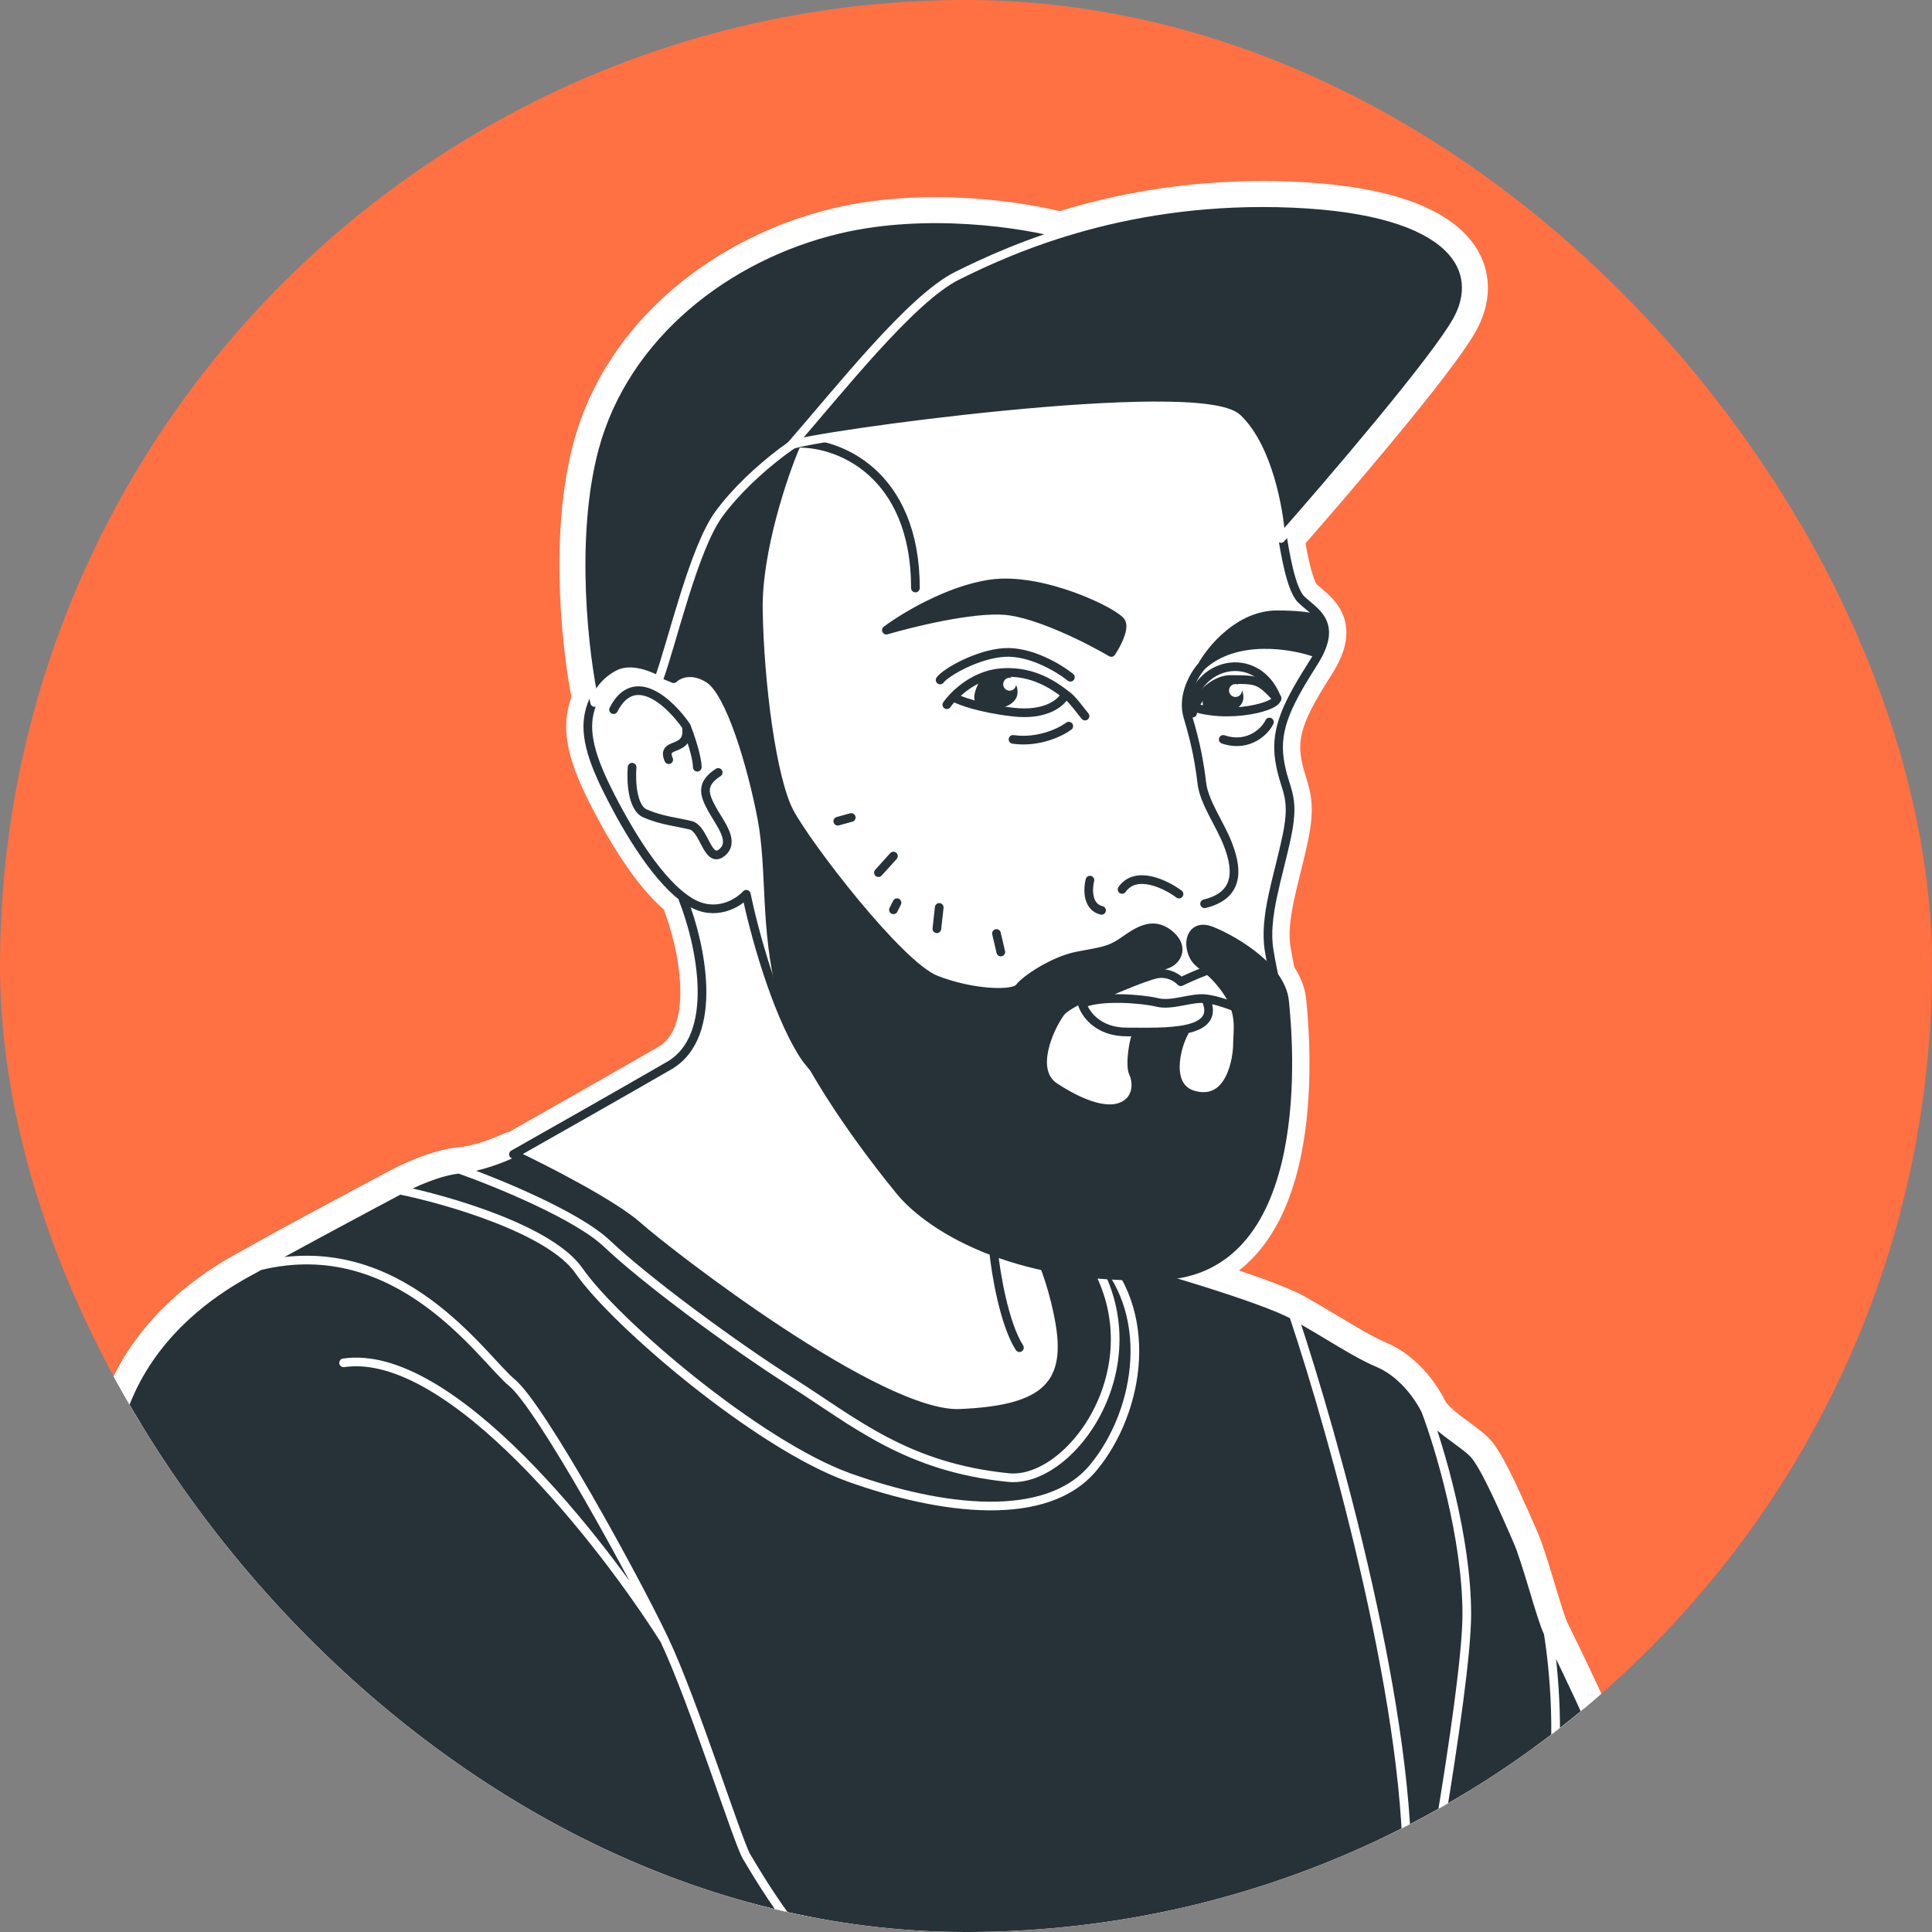 <?xml version="1.0" encoding="UTF-8"?> <svg xmlns="http://www.w3.org/2000/svg" width="882" height="882" viewBox="0 0 882 882" fill="none"><rect x="0" y="0" width="882" height="882" fill="#808080" stroke="none"/> <g clip-path="url(#clip0_3678_798)"> <rect width="882" height="882" rx="441" fill="#FF7043"></rect> <path d="M233.657 526.711C229.54 528.711 218.976 532.922 209.659 533.769C200.341 534.617 187.66 540.475 182.483 543.299C164.131 553.063 125.662 573.65 118.604 577.886C109.781 583.179 30.955 617.856 54.575 713.911C56.615 722.205 59.201 731.269 62.25 740.942C60.743 784.332 62.858 883.804 83.37 934.572C88.739 962.116 98.942 1005.12 112.494 1047.05L131.779 1278.96L739.363 1253.29L728.499 1199.08C754.574 1191.47 786.624 1196.9 807.267 1139.32C811.547 1127.38 813.095 1112.8 812.83 1097.11C813.786 1096.35 814.56 1095.64 815.138 1094.98C825.753 1082.95 823.011 1049.3 799.482 1011.74C791.688 981.259 783.122 957.465 781.735 953.536C779.128 946.148 763.265 905.189 755.66 885.632C754.755 882.554 752.727 875.528 751.858 872.052C750.771 867.706 743.166 841.088 739.363 834.026C735.561 826.964 733.388 802.518 726.326 786.765C719.264 771.011 710.029 751.998 706.77 745.479C703.51 738.961 696.991 712.886 692.646 703.108C688.3 693.329 677.978 668.884 672.546 663.452C667.114 658.02 654.62 651.501 650.817 643.896C647.014 636.29 639.409 626.512 629.088 622.167C618.767 617.821 607.902 610.215 590.519 600.437C576.612 592.615 523.883 577.26 499.256 570.56L494.738 569.209L468.097 561.247C481.146 596.612 492.418 660.107 433.115 631.161C358.987 594.979 257.656 522.576 233.657 526.711Z" fill="white"></path> <path d="M209.659 533.769C218.976 532.922 229.54 528.711 233.657 526.711C257.656 522.576 358.987 594.979 433.115 631.161C492.418 660.107 481.146 596.612 468.097 561.247L494.738 569.209M209.659 533.769C200.342 534.617 187.66 540.475 182.483 543.299M209.659 533.769C226.463 539.697 263.487 554.797 277.153 567.779C294.235 584.008 333.098 612.974 361.711 631.161C390.324 649.348 413.813 669.847 460.362 674.545C490.106 677.546 531.255 618.6 494.738 569.209M182.483 543.299C164.131 553.063 125.662 573.65 118.604 577.886M182.483 543.299C204.36 547.758 251.358 561.374 264.341 580.164C280.569 603.653 345.91 659.598 387.762 674.545C429.614 689.492 477.934 695.799 499.256 669.847C520.578 643.896 527.901 597.821 499.256 570.56M118.604 577.886C109.781 583.179 30.956 617.856 54.575 713.911C56.615 722.205 59.201 731.269 62.25 740.942M118.604 577.886C182.632 562.295 220.497 620.394 233.657 631.161C246.818 641.928 290.185 720.888 303.345 748.704M578.495 976.869C585.764 970.481 603.386 968.939 615.281 966.295C622.216 964.754 628.626 965.459 633.683 964.569M578.495 976.869C571.226 983.257 574.31 988.323 559.331 987.001C544.352 985.68 545.453 981.274 533.118 981.274M578.495 976.869C592.755 977.992 619.351 986.269 611.66 1010.39M533.118 981.274C520.782 981.274 506.464 982.155 501.398 983.036C496.332 983.918 489.503 985.68 480.912 981.274C472.321 976.869 467.255 973.785 464.171 975.327M533.118 981.274C540.767 991.139 551.476 1016.8 533.118 1040.54M464.171 975.327C461.087 976.869 452.717 976.869 443.245 971.582C433.773 966.295 432.231 970.921 424.521 967.617M464.171 975.327C476.121 978.646 497.564 990.306 487.736 1010.39C477.907 1030.47 451.591 1031.58 439.662 1029.62M424.521 967.617C416.812 964.313 405.808 922.803 388.616 910.345C382.059 905.593 376.034 902.003 370.932 899.257M424.521 967.617C416.214 965.214 399.066 965.727 396.93 987.001M370.932 899.257C364.208 895.637 359.086 893.481 356.456 892.062C342.14 889.489 300.057 878.544 246.245 855.349C178.981 826.356 115.197 779.387 113.457 771.269M370.932 899.257C371.614 897.446 370.906 891.137 362.623 880.387C352.27 866.95 344.781 854.174 340.816 847.566C336.851 840.958 316.505 776.519 303.345 748.704M303.345 748.704C274.773 703.527 205.474 614.971 156.856 622.167M499.256 570.56C523.883 577.26 576.612 592.615 590.519 600.437M499.256 570.56L494.738 569.209M590.519 600.437C607.902 610.216 618.767 617.821 629.088 622.167C639.409 626.512 647.014 636.29 650.817 643.896M590.519 600.437C609.109 655.942 645.463 786.137 642.155 862.879C640.212 907.947 638.128 934.49 636.446 949.112M650.817 643.896C654.62 651.501 667.114 658.02 672.546 663.452C677.978 668.884 688.3 693.329 692.646 703.108C696.991 712.886 703.51 738.961 706.77 745.479M650.817 643.896C657.086 660.376 669.623 702.048 669.623 736.896C669.623 771.744 647.505 892.893 636.446 949.112M706.77 745.479C710.029 751.998 719.264 771.011 726.326 786.765C733.388 802.518 735.561 826.964 739.363 834.026C743.166 841.088 750.771 867.706 751.858 872.052C752.727 875.528 754.755 882.554 755.66 885.632C763.265 905.189 779.128 946.148 781.735 953.536C784.994 962.771 827.91 1081.74 807.267 1139.32C786.624 1196.9 754.574 1191.47 728.499 1199.08M706.77 745.479C709.344 760.98 712.947 798.317 706.77 823.665C700.592 849.012 694.78 875.538 692.646 885.632M728.499 1199.08C723.127 1200.64 710.08 1202.07 692.314 1203.35C623.839 1208.29 485.27 1211.03 446.02 1211.03C396.586 1211.03 366.165 1222.98 331.942 1211.03M728.499 1199.08L739.363 1253.29L131.779 1278.96L112.494 1047.05M331.942 1211.03C297.718 1199.08 295.484 1208.01 290.398 1196.14M331.942 1211.03C293.812 1211.03 207.517 1200.73 167.369 1159.54C146.344 1137.97 127.394 1093.15 112.494 1047.05M290.398 1196.14C285.312 1184.27 282.492 1159.73 283.732 1146.06M290.398 1196.14C296.871 1207.1 310.792 1214.38 314.688 1155.79M283.732 1146.06C251.765 1130.01 245.706 1100.77 217.553 1064.27C213.903 1059.54 209.853 1053.75 205.482 1047.05C185.131 1015.85 157.846 965.018 131.779 910.345M283.732 1146.06C292.027 1150.23 302.066 1153.51 314.688 1155.79M314.688 1155.79C326.885 1158 341.495 1159.28 359.273 1159.54C466.351 1161.12 567.129 1161.9 638.776 1153.24C710.424 1144.58 803.328 1108.36 815.138 1094.98C826.948 1081.6 822.224 1041.44 790.731 998.925C759.238 956.409 722.233 934.364 692.314 941.45C662.396 948.536 646.781 949.995 642.155 958.806C640.226 962.48 637.301 963.933 633.683 964.569M633.683 964.569C634.28 963.777 635.263 959.388 636.446 949.112M633.683 964.569C650.913 963.64 682.809 971.504 672.553 1010.39C662.297 1049.28 640.504 1064.34 630.889 1067.01M62.25 740.942C60.743 784.332 62.858 883.804 83.37 934.572M62.25 740.942C77.365 788.888 103.874 851.816 131.779 910.345M83.37 934.572C96.743 962.613 126.827 1020.88 140.173 1029.62M83.37 934.572C88.739 962.116 98.942 1005.12 112.494 1047.05M131.779 910.345C141.369 933.883 177.688 992.876 246.245 1040.54" stroke="white" stroke-width="19.784" stroke-linecap="round" stroke-linejoin="round"></path> <path d="M233.658 526.709C229.54 528.709 218.977 532.92 209.659 533.768C200.342 534.615 187.66 540.473 182.484 543.297C164.131 553.061 125.662 573.649 118.604 577.884C109.781 583.178 30.956 617.854 54.576 713.909C56.615 722.203 59.201 731.267 62.25 740.94C60.743 784.33 62.858 883.802 83.37 934.57C94.642 992.398 127.221 1118.35 167.369 1159.54C207.517 1200.73 293.812 1211.02 331.942 1211.02C366.165 1222.98 396.586 1211.02 446.02 1211.02C485.271 1211.02 623.839 1208.28 692.314 1203.35C710.08 1202.07 723.127 1200.64 728.499 1199.07C754.574 1191.47 786.624 1196.9 807.267 1139.32C811.547 1127.38 813.095 1112.8 812.83 1097.1C813.786 1096.34 814.56 1095.63 815.138 1094.98C825.753 1082.95 823.011 1049.29 799.482 1011.74C791.688 981.257 783.122 957.463 781.735 953.534C779.128 946.146 763.265 905.187 755.66 885.63C754.755 882.552 752.727 875.526 751.858 872.05C750.771 867.704 743.166 841.086 739.363 834.024C735.561 826.962 733.388 802.516 726.326 786.763C719.264 771.009 710.029 751.996 706.77 745.477C703.51 738.959 696.991 712.884 692.646 703.106C688.3 693.328 677.978 668.882 672.546 663.45C667.114 658.018 654.62 651.499 650.817 643.894C647.014 636.289 639.409 626.51 629.088 622.165C618.767 617.819 607.902 610.214 590.519 600.435C576.612 592.613 523.883 577.258 499.256 570.558L494.738 569.207L468.097 561.245C481.146 596.61 492.418 660.105 433.115 631.159C358.987 594.977 257.656 522.574 233.658 526.709Z" fill="white"></path> <path d="M209.659 533.768C218.977 532.92 229.54 528.709 233.658 526.709C257.656 522.574 358.987 594.977 433.115 631.159C492.418 660.105 481.146 596.61 468.097 561.245L494.738 569.207M209.659 533.768C200.342 534.615 187.66 540.473 182.484 543.297M209.659 533.768C226.463 539.695 263.487 554.795 277.153 567.777C294.235 584.006 333.098 612.972 361.711 631.159C390.324 649.346 413.813 669.845 460.362 674.543C490.106 677.544 531.255 618.598 494.738 569.207M182.484 543.297C164.131 553.061 125.662 573.649 118.604 577.884M182.484 543.297C204.36 547.756 251.359 561.372 264.341 580.162C280.57 603.651 345.91 659.596 387.762 674.543C429.614 689.49 477.934 695.797 499.256 669.845C520.578 643.894 527.901 597.819 499.256 570.558M118.604 577.884C109.781 583.178 30.956 617.854 54.576 713.909C56.615 722.203 59.201 731.267 62.25 740.94M118.604 577.884C182.632 562.294 220.497 620.392 233.658 631.159C246.818 641.927 290.185 720.887 303.345 748.702M578.495 976.867C585.764 970.479 603.386 968.937 615.281 966.293C622.216 964.752 628.626 965.457 633.683 964.568M578.495 976.867C571.226 983.255 574.31 988.321 559.331 986.999C544.352 985.678 545.453 981.272 533.118 981.272M578.495 976.867C592.755 977.99 619.352 986.267 611.66 1010.39M533.118 981.272C520.782 981.272 506.464 982.153 501.398 983.034C496.332 983.916 489.503 985.678 480.912 981.272C472.321 976.867 467.255 973.783 464.171 975.325M533.118 981.272C540.767 991.137 551.476 1016.8 533.118 1040.54M464.171 975.325C461.087 976.867 452.717 976.867 443.245 971.58C433.773 966.293 432.231 970.919 424.521 967.615M464.171 975.325C476.121 978.644 497.564 990.304 487.736 1010.39C477.908 1030.47 451.592 1031.58 439.662 1029.62M424.521 967.615C416.812 964.311 405.808 922.801 388.616 910.343C382.059 905.591 376.035 902.001 370.932 899.255M424.521 967.615C416.214 965.212 399.066 965.725 396.93 986.999M370.932 899.255C364.208 895.635 359.086 893.479 356.456 892.06C342.14 889.487 300.057 878.542 246.245 855.347C178.981 826.354 115.197 779.386 113.457 771.267M370.932 899.255C371.614 897.444 370.906 891.135 362.623 880.385C352.27 866.948 344.781 854.172 340.816 847.564C336.851 840.956 316.505 776.517 303.345 748.702M303.345 748.702C274.773 703.525 205.474 614.969 156.856 622.165M499.256 570.558C523.883 577.258 576.612 592.613 590.519 600.435M499.256 570.558L494.738 569.207M590.519 600.435C607.902 610.214 618.767 617.819 629.088 622.165C639.409 626.51 647.014 636.289 650.817 643.894M590.519 600.435C609.109 655.94 645.463 786.135 642.155 862.877C640.212 907.945 638.128 934.488 636.446 949.11M650.817 643.894C654.62 651.499 667.114 658.018 672.546 663.45C677.978 668.882 688.3 693.328 692.646 703.106C696.991 712.884 703.51 738.959 706.77 745.477M650.817 643.894C657.086 660.374 669.623 702.046 669.623 736.894C669.623 771.742 647.505 892.891 636.446 949.11M706.77 745.477C710.029 751.996 719.264 771.009 726.326 786.763C733.388 802.516 735.561 826.962 739.363 834.024C743.166 841.086 750.771 867.704 751.858 872.05C752.727 875.526 754.755 882.552 755.66 885.63C763.265 905.187 779.128 946.146 781.735 953.534C784.995 962.769 827.91 1081.74 807.267 1139.32C786.624 1196.9 754.574 1191.47 728.499 1199.07C723.127 1200.64 710.08 1202.07 692.314 1203.35C623.839 1208.28 485.271 1211.02 446.02 1211.02C396.586 1211.02 366.165 1222.98 331.942 1211.02M706.77 745.477C709.344 760.978 712.947 798.315 706.77 823.663C700.592 849.011 694.78 875.536 692.646 885.63M331.942 1211.02C297.719 1199.07 295.484 1208.01 290.398 1196.14M331.942 1211.02C293.812 1211.02 207.517 1200.73 167.369 1159.54C127.221 1118.35 94.642 992.398 83.37 934.57M290.398 1196.14C285.312 1184.27 282.492 1159.73 283.732 1146.06M290.398 1196.14C296.872 1207.1 310.792 1214.37 314.688 1155.79M283.732 1146.06C251.765 1130.01 245.706 1100.77 217.554 1064.27C213.903 1059.54 209.853 1053.75 205.482 1047.05C185.131 1015.85 157.846 965.016 131.779 910.343M283.732 1146.06C292.027 1150.23 302.066 1153.5 314.688 1155.79M314.688 1155.79C326.885 1158 341.495 1159.28 359.274 1159.54C466.351 1161.11 567.129 1161.9 638.776 1153.24C710.424 1144.58 803.328 1108.36 815.138 1094.98C826.948 1081.59 822.224 1041.44 790.731 998.924C759.238 956.408 722.233 934.362 692.314 941.448C662.396 948.534 646.781 949.993 642.155 958.804C640.226 962.478 637.301 963.931 633.683 964.568M633.683 964.568C634.28 963.775 635.264 959.386 636.446 949.11M633.683 964.568C650.913 963.638 682.809 971.502 672.553 1010.39C662.298 1049.27 640.504 1064.34 630.889 1067.01M62.25 740.94C60.743 784.33 62.858 883.802 83.37 934.57M62.25 740.94C77.365 788.886 103.874 851.814 131.779 910.343M83.37 934.57C96.744 962.612 126.827 1020.88 140.173 1029.62M131.779 910.343C141.369 933.881 177.688 992.875 246.245 1040.54" stroke="white" stroke-width="19.784" stroke-linecap="round" stroke-linejoin="round"></path> <path d="M305.375 486.54C329.179 472.806 319.617 430.209 311.86 410.627C327.628 407.193 359.62 400.174 361.451 399.564C363.282 398.954 372.133 428.81 376.329 443.815C405.829 480.182 464.983 553.298 465.593 554.823C466.356 556.731 478.945 575.042 483.905 604.415C488.864 633.788 474.749 643.707 438.128 645.233C401.506 646.758 305.375 572.371 291.261 559.783C279.969 549.712 248.663 533.715 234.421 526.976C248.154 519.219 281.571 500.273 305.375 486.54Z" fill="white" stroke="white" stroke-width="19.784" stroke-linecap="round" stroke-linejoin="round"></path> <path d="M594.001 273.622C589.225 268.948 586.52 251.436 585.208 243.646C585.208 220.136 570.808 186.245 566.48 184.622C563.018 183.324 539.074 178.492 527.535 176.238C490.843 179.844 399.939 190.969 361.858 202.437C323.778 213.904 302.841 275.578 293.132 305.504C281.186 304.201 273.801 311.803 270.109 321.794C266.416 331.785 268.371 342.862 277.493 361.107C286.616 379.352 300.951 403.461 315.286 411.932C326.754 418.709 337.006 412.294 340.698 408.24C343.956 424.095 353.73 460.932 366.762 481.436C383.052 507.066 458.855 544.424 460.158 545.51C461.201 546.379 510.549 558.47 535.092 564.406L572.885 537.474L584.222 455.359C583.46 453.327 581.428 446.189 579.396 433.896C576.856 418.529 583.587 400.495 587.524 381.445C591.461 362.395 586.254 361.125 584.095 346.647C581.936 332.169 588.413 320.231 599.843 302.197C611.273 284.163 599.97 279.464 594.001 273.622Z" fill="white"></path> <path d="M288.571 350.247C288.064 356.184 288.527 368.709 294.435 371.316C301.82 374.574 308.987 375.225 315.286 376.746C321.585 378.266 322.888 394.339 329.404 389.343C335.92 384.348 328.752 376.094 325.06 369.361C321.368 362.628 319.847 357.849 327.884 352.636M313.331 331.568C306.236 321.215 289.657 305.2 280.1 323.966M313.331 331.568C315.286 344.291 301.497 337.98 305.284 346.815M313.331 331.568C314.996 335.853 318.326 345.588 318.326 350.247M361.858 202.437C323.778 213.904 302.841 275.578 293.132 305.504C281.186 304.201 273.801 311.803 270.109 321.794C266.416 331.785 268.371 342.862 277.493 361.107C286.616 379.352 300.951 403.461 315.286 411.932C326.754 418.709 337.006 412.294 340.698 408.24C343.956 424.095 353.73 460.932 366.762 481.436C383.052 507.066 458.855 544.424 460.158 545.51C461.201 546.379 510.549 558.47 535.092 564.406L572.885 537.474L584.222 455.359C583.46 453.327 581.428 446.189 579.396 433.896C576.856 418.529 583.587 400.495 587.524 381.445C591.461 362.395 586.254 361.125 584.095 346.647C581.936 332.169 588.413 320.231 599.843 302.197C611.273 284.163 599.97 279.464 594.001 273.622C589.225 268.948 586.52 251.436 585.208 243.646C585.208 220.136 570.808 186.245 566.48 184.622C563.018 183.324 539.074 178.492 527.535 176.238C490.843 179.844 399.939 190.969 361.858 202.437ZM361.858 202.437C383.066 200.986 417.911 216.444 417.911 268.443" stroke="white" stroke-width="19.784" stroke-linecap="round" stroke-linejoin="round"></path> <path d="M407.879 390.81L401.032 398.378M428.781 414.261L427.7 423.991M454.909 426.153L456.891 434.622M388.618 373.203L382.465 374.894M409.501 412.098L407.879 415.342" stroke="white" stroke-width="19.784" stroke-linecap="round" stroke-linejoin="round"></path> <path d="M494.04 458.221C503.233 454.042 522.957 445.47 528.305 444.611C533.653 443.751 537.696 446.64 539.05 448.192C541 447.237 545.998 444.921 550.391 443.297C554.785 441.674 562.33 454.082 565.554 460.489C562.728 459.216 555.74 456.526 550.391 455.953M494.04 458.221C502.159 454.401 521.499 455.953 528.305 457.624C535.111 459.295 543.706 455.236 550.391 455.953M494.04 458.221C495.234 462.519 500.964 471.115 514.336 471.115C531.05 471.115 558.152 472.667 550.391 455.953" stroke="white" stroke-width="19.784" stroke-linecap="round" stroke-linejoin="round"></path> <path d="M346.207 278.164C345.8 251.677 357.583 216.554 363.526 202.971C347.491 211.924 308.888 243.61 292.193 304.865C294.933 304.5 304.368 308.531 307.565 309.825C309.62 307.77 315.693 304.893 323.547 309.825C333.365 315.989 343.183 349.552 347.749 373.298C352.316 397.043 348.891 423.528 356.882 454.352C364.873 485.175 398.437 528.556 410.994 543.853C423.552 559.151 461.453 584.723 529.721 582.439C597.989 580.156 588.158 473.934 586.448 457.118C584.738 440.303 559.942 427.477 552.532 424.77C545.122 422.062 541.987 428.475 544.267 434.888C546.547 441.3 550.68 439.875 558.945 450.835C567.211 461.795 564.931 470.371 564.931 476.642C564.931 482.912 561.938 504.288 545.265 500.013C531.926 496.592 536.992 477.72 540.602 471.355C534.569 471.355 520.018 471.979 518.992 472.549C517.71 473.261 515.624 486.19 517.334 489.752C519.044 493.315 519.365 499.296 515.531 502.919C507.755 510.267 493.108 503.86 481.565 496.307C470.022 488.755 479.143 469.089 484.13 462.249C489.118 455.408 529.304 441.728 533.436 439.875C537.569 438.023 540.846 431.895 533.436 426.195C526.055 420.517 519.381 425.16 512.851 429.703L512.773 429.758C506.218 434.318 502.513 434.318 491.682 436.455C480.852 438.593 467.943 447.27 465.396 450.835C462.85 454.401 444.004 453.891 427.195 447.27C410.386 440.648 368.619 386.147 360.469 370.866C352.32 355.586 346.717 311.272 346.207 278.164Z" fill="white" stroke="white" stroke-width="19.784" stroke-linecap="round" stroke-linejoin="round"></path> <path d="M382.889 104.675C423.56 95.034 467.871 102.164 484.943 106.934L519.962 165.69C480.565 173.172 398.797 188.624 386.897 190.572C372.022 193.006 342.813 214.642 328.208 234.656C316.525 250.667 306.913 293.352 300.598 310.563C299.691 310.182 289.299 304.159 282.213 307.878C275.059 311.634 271.822 318.156 271.467 320.689C266.823 299.977 260.275 245.742 271.421 204.469C285.355 152.877 332.051 116.725 382.889 104.675Z" fill="white" stroke="white" stroke-width="19.784" stroke-linecap="round" stroke-linejoin="round"></path> <path d="M590.223 92.833C515.777 89.656 463.121 112.806 436.793 125.971C415.887 136.423 382.972 178.313 361.252 203.194C366.381 199.578 547.453 174.244 564.952 190.929C578.951 204.278 584.001 233.077 584.776 245.809C607.321 220.237 654.954 164.555 665.122 146.397C677.832 123.701 664.668 96.011 590.223 92.833Z" fill="white" stroke="white" stroke-width="19.784" stroke-linecap="round" stroke-linejoin="round"></path> <path d="M582.986 280.67C565.869 280.67 552.984 296.231 548.681 304.012C564.243 289.724 590.06 294.168 601.023 298.177L603.499 284.56C603.793 283.264 600.104 280.67 582.986 280.67Z" fill="white"></path> <path d="M548.681 304.012C552.984 296.231 565.869 280.67 582.986 280.67C600.104 280.67 603.793 283.264 603.499 284.56L601.023 298.177C590.06 294.168 564.243 289.724 548.681 304.012ZM548.681 304.012C545.321 307.726 539.344 317.593 542.314 327.354C546.028 339.556 547.62 348.751 548.681 357.593C549.741 366.434 556.991 376.16 560.528 385.355C564.065 394.551 567.425 408.344 549.918 412.588" stroke="white" stroke-width="19.784" stroke-linecap="round" stroke-linejoin="round"></path> <path d="M538.248 408.166C532.236 403.686 518.62 396.99 512.254 406.044M497.576 401.8C496.574 405.749 496.232 414.037 502.881 415.593" stroke="white" stroke-width="19.784" stroke-linecap="round" stroke-linejoin="round"></path> <path d="M561.652 310.229C553.283 310.228 545.167 319.865 544.453 325.546C551.112 324.404 569.007 328.76 577.224 330.663C579.92 330.478 585.19 330.326 583.35 321.322C581.646 312.987 574.281 310.229 561.652 310.229Z" stroke="white" stroke-width="19.784" stroke-linecap="round" stroke-linejoin="round"></path> <path d="M487.916 331.498C484.299 334.21 474.144 339.218 462.459 337.549M579.519 329.619C577.919 333.305 570.296 341.555 558.444 337.549" stroke="white" stroke-width="19.784" stroke-linecap="round" stroke-linejoin="round"></path> <path d="M511.912 284.13C513.414 287.469 509.477 294.676 507.321 297.863C497.305 291.964 473.545 279.874 458.631 278.706C443.716 277.537 416.435 284.2 404.659 287.678C412.449 281.835 432.828 269.441 452.025 266.603C476.022 263.056 510.034 279.957 511.912 284.13Z" fill="white"></path> <path d="M429.19 310.43C432.027 306.657 446.658 298.536 458.631 297.863C470.603 297.189 483.636 305.127 488.655 309.18M507.321 297.863C509.477 294.676 513.414 287.469 511.912 284.13C510.034 279.957 476.022 263.056 452.025 266.603C432.828 269.441 412.449 281.835 404.659 287.678C416.435 284.2 443.716 277.537 458.631 278.706C473.545 279.874 497.305 291.964 507.321 297.863Z" stroke="white" stroke-width="19.784" stroke-linecap="round" stroke-linejoin="round"></path> <path d="M432.252 321.714C432.928 320.734 433.905 319.524 435.151 318.223M495.329 326.902C488.566 318.223 488.354 318.501 486.415 316.977M486.415 316.977C478.667 310.891 469.195 306.075 456.851 307.122C447.238 307.938 439.533 313.646 435.151 318.223M486.415 316.977C484.885 320.427 477.953 326.877 462.463 325.081C446.974 323.285 437.801 319.761 435.151 318.223" stroke="white" stroke-width="19.784" stroke-linecap="round" stroke-linejoin="round"></path> <path fill-rule="evenodd" clip-rule="evenodd" d="M566.962 315.509C567.589 316.924 567.864 318.518 567.474 320.222C566.056 326.417 554.86 328.059 549.934 325.074C545.993 322.685 548.69 317.112 549.934 314.55L561.727 309.848C562.616 310.366 563.796 311.249 564.87 312.41C564.603 312.33 564.32 312.287 564.026 312.287C562.398 312.287 561.078 313.607 561.078 315.235C561.078 316.864 562.398 318.184 564.026 318.184C565.563 318.184 566.824 317.009 566.962 315.509Z" fill="white"></path> <path fill-rule="evenodd" clip-rule="evenodd" d="M463.856 312.64C464.482 314.055 464.758 315.649 464.367 317.353C462.949 323.548 451.753 325.19 446.827 322.205C442.886 319.816 445.583 314.243 446.827 311.681L458.62 306.979C459.51 307.497 460.691 308.381 461.765 309.542C461.497 309.462 461.214 309.419 460.92 309.419C459.292 309.419 457.972 310.739 457.972 312.368C457.972 313.996 459.292 315.316 460.92 315.316C462.456 315.316 463.719 314.14 463.856 312.64Z" fill="white"></path> <path d="M711.163 916.592C703.565 924.578 695.497 935.991 692.413 940.699C704.589 938.994 737.463 942.745 771.553 971.381C805.643 1000.02 818.712 1042.08 820.985 1059.53L826.342 1055.39C827.56 1054.9 832.673 1042.48 831.699 1034.94C830.919 1028.9 826.991 1020.08 825.124 1016.43C826.423 1013.26 829.264 1005.52 830.238 999.871C831.212 994.221 824.475 987.939 820.985 985.504C823.826 978.442 832.278 974.419 826.922 963.436C821.565 952.452 816.196 955.553 812.706 954.092C813.112 952.225 811.225 942.173 810.251 939.446C809.033 936.037 797.365 926.089 794.443 925.358C791.521 924.628 778.372 924.871 773.014 922.68C768.729 920.927 752.884 918.703 745.498 917.81L753.534 910.505C757.187 910.18 765.904 908.069 771.553 902.225C778.615 894.92 779.589 884.694 774.719 882.745C769.848 880.796 762.056 882.989 760.108 884.694C758.16 886.398 749.637 882.989 745.498 884.694C741.358 886.398 738.923 888.833 735.27 894.19C731.618 899.547 720.66 906.609 711.163 916.592Z" fill="white"></path> <path d="M199.225 1098.4C196.526 1101.33 191.748 1108.67 194.229 1114.6C197.33 1122 201.81 1128.38 208.529 1128.03C213.114 1127.8 215.768 1126.13 216.878 1124.96C214.391 1128.34 211.274 1137.06 215.176 1144.09C220.344 1153.39 224.035 1153.02 227.825 1151.81C229.742 1151.2 232.144 1149.4 234.763 1146.99C232.967 1151.76 232.064 1161.98 242.815 1164.73C253.565 1167.49 271.656 1170.22 287.122 1169.14L286.04 1144.09C278.654 1138.94 262.289 1127.99 256.253 1120.45L237.474 1091.85C236.17 1089.87 227.627 1076.44 223.518 1069.97L206.117 1045.85C201.992 1049.29 196.123 1054.75 191.271 1060.47C184.309 1061.07 169.641 1064.06 166.671 1071.19C162.959 1080.1 167.166 1088.76 176.818 1091.85C184.539 1094.33 191.642 1094.5 194.229 1094.28C196.145 1096.05 197.92 1097.47 199.225 1098.4Z" fill="white"></path> <path d="M199.225 1098.4C206.404 1089.33 221.313 1070.94 223.518 1069.97M199.225 1098.4C196.526 1101.33 191.748 1108.67 194.229 1114.6C197.33 1122 201.81 1128.38 208.529 1128.03C213.904 1127.76 216.627 1125.51 217.316 1124.42M199.225 1098.4C197.92 1097.47 196.145 1096.05 194.229 1094.28M223.518 1069.97C227.627 1076.44 236.17 1089.87 237.474 1091.85M223.518 1069.97L206.117 1045.85C201.992 1049.29 196.123 1054.75 191.271 1060.47M217.316 1124.42L237.474 1091.85M217.316 1124.42C214.789 1127.29 211.041 1136.64 215.176 1144.09C220.345 1153.39 224.035 1153.02 227.825 1151.81C229.742 1151.2 232.144 1149.4 234.763 1146.99M237.474 1091.85L256.253 1120.45M256.253 1120.45C253.611 1124.53 247.225 1133.89 242.815 1138.72C240.089 1141.7 237.322 1144.64 234.763 1146.99M256.253 1120.45C262.289 1127.99 278.654 1138.94 286.04 1144.09M234.763 1146.99C232.967 1151.76 232.064 1161.98 242.815 1164.73C253.565 1167.49 271.656 1170.22 287.122 1169.14L286.04 1144.09M263.903 1156.13L286.04 1144.09M191.271 1060.47C185.584 1067.17 181.296 1074.22 182.858 1078.76C184.863 1084.59 189.906 1090.31 194.229 1094.28M191.271 1060.47C184.309 1061.07 169.641 1064.06 166.671 1071.19C162.959 1080.1 167.166 1088.76 176.818 1091.85C184.539 1094.33 191.642 1094.5 194.229 1094.28M692.413 940.699C695.497 935.991 703.565 924.578 711.163 916.592C720.66 906.609 731.618 899.547 735.27 894.19C738.923 888.833 741.358 886.398 745.498 884.694C749.637 882.989 758.16 886.398 760.108 884.694C762.056 882.989 769.848 880.796 774.719 882.745C779.589 884.694 778.615 894.92 771.553 902.225C765.904 908.069 757.187 910.18 753.534 910.505L745.498 917.81C752.884 918.703 768.729 920.927 773.014 922.68C778.372 924.871 791.521 924.628 794.443 925.358C797.365 926.089 809.033 936.037 810.251 939.446C811.225 942.173 813.112 952.225 812.706 954.092C816.196 955.553 821.565 952.452 826.922 963.436C832.278 974.419 823.826 978.442 820.985 985.504C824.475 987.939 831.212 994.221 830.238 999.871C829.264 1005.52 826.423 1013.26 825.124 1016.43C826.991 1020.08 830.919 1028.9 831.699 1034.94C832.673 1042.48 827.56 1054.9 826.342 1055.39L820.985 1059.53C818.712 1042.08 805.643 1000.02 771.553 971.381C737.463 942.745 704.589 938.994 692.413 940.699Z" stroke="white" stroke-width="19.784" stroke-linecap="round" stroke-linejoin="round"></path> <path d="M543.124 322.176C548.761 300.632 574.167 298.604 582.498 318.799" stroke="white" stroke-width="19.784" stroke-linecap="round" stroke-linejoin="round"></path> <path d="M233.657 526.709C229.54 528.709 218.976 532.92 209.659 533.768C200.341 534.615 187.66 540.473 182.483 543.297C164.131 553.061 125.662 573.649 118.604 577.884C109.781 583.178 30.955 617.854 54.575 713.909C56.615 722.203 59.201 731.267 62.25 740.94C60.743 784.33 62.858 883.802 83.37 934.57C88.739 962.114 98.942 1005.11 112.494 1047.05L131.779 1278.95L739.363 1253.29L728.499 1199.07C754.574 1191.47 786.624 1196.9 807.267 1139.32C811.547 1127.38 813.095 1112.8 812.83 1097.1C813.786 1096.34 814.56 1095.63 815.138 1094.98C825.753 1082.95 823.011 1049.29 799.482 1011.74C791.688 981.257 783.122 957.463 781.735 953.534C779.128 946.146 763.265 905.187 755.66 885.63C754.755 882.552 752.727 875.526 751.858 872.05C750.771 867.704 743.166 841.086 739.363 834.024C735.561 826.962 733.388 802.516 726.326 786.763C719.264 771.009 710.029 751.996 706.77 745.477C703.51 738.959 696.991 712.884 692.646 703.106C688.3 693.328 677.978 668.882 672.546 663.45C667.114 658.018 654.62 651.499 650.817 643.894C647.014 636.289 639.409 626.51 629.088 622.165C618.767 617.819 607.902 610.214 590.519 600.435C576.612 592.613 523.883 577.258 499.256 570.558L494.738 569.207L468.097 561.245C481.146 596.61 492.418 660.105 433.115 631.159C358.987 594.977 257.656 522.574 233.657 526.709Z" fill="#263238"></path> <path d="M209.659 533.768C218.976 532.92 229.54 528.709 233.657 526.709C257.656 522.574 358.987 594.977 433.115 631.159C492.418 660.105 481.146 596.61 468.097 561.245L494.738 569.207M209.659 533.768C200.342 534.615 187.66 540.473 182.483 543.297M209.659 533.768C226.463 539.695 263.487 554.795 277.153 567.777C294.235 584.006 333.098 612.972 361.711 631.159C390.324 649.346 413.813 669.845 460.362 674.543C490.106 677.544 531.255 618.598 494.738 569.207M182.483 543.297C164.131 553.061 125.662 573.649 118.604 577.884M182.483 543.297C204.36 547.756 251.358 561.372 264.341 580.162C280.569 603.651 345.91 659.596 387.762 674.543C429.614 689.49 477.934 695.797 499.256 669.845C520.578 643.894 527.901 597.819 499.256 570.558M118.604 577.884C109.781 583.178 30.956 617.854 54.575 713.909C56.615 722.203 59.201 731.267 62.25 740.94M118.604 577.884C182.632 562.294 220.497 620.392 233.657 631.159C246.818 641.927 290.185 720.887 303.345 748.702M578.495 976.867C585.764 970.479 603.386 968.937 615.281 966.293C622.216 964.752 628.626 965.457 633.683 964.568M578.495 976.867C571.226 983.255 574.31 988.321 559.331 986.999C544.352 985.678 545.453 981.272 533.118 981.272M578.495 976.867C592.755 977.99 619.351 986.267 611.66 1010.39M533.118 981.272C520.782 981.272 506.464 982.153 501.398 983.034C496.332 983.916 489.503 985.678 480.912 981.272C472.321 976.867 467.255 973.783 464.171 975.325M533.118 981.272C540.767 991.137 551.476 1016.8 533.118 1040.54M464.171 975.325C461.087 976.867 452.717 976.867 443.245 971.58C433.773 966.293 432.231 970.919 424.521 967.615M464.171 975.325C476.121 978.644 497.564 990.304 487.736 1010.39C477.907 1030.47 451.591 1031.58 439.662 1029.62M424.521 967.615C416.812 964.311 405.808 922.801 388.616 910.343C382.059 905.591 376.034 902.001 370.932 899.255M424.521 967.615C416.214 965.212 399.066 965.725 396.93 986.999M370.932 899.255C364.208 895.635 359.086 893.479 356.456 892.06C342.14 889.487 300.057 878.542 246.245 855.347C178.981 826.354 115.197 779.386 113.457 771.267M370.932 899.255C371.614 897.444 370.906 891.135 362.623 880.385C352.27 866.948 344.781 854.172 340.816 847.564C336.851 840.956 316.505 776.517 303.345 748.702M303.345 748.702C274.773 703.525 205.474 614.969 156.856 622.165M499.256 570.558C523.883 577.258 576.612 592.613 590.519 600.435M499.256 570.558L494.738 569.207M590.519 600.435C607.902 610.214 618.767 617.819 629.088 622.165C639.409 626.51 647.014 636.289 650.817 643.894M590.519 600.435C609.109 655.94 645.463 786.135 642.155 862.877C640.212 907.945 638.128 934.488 636.446 949.11M650.817 643.894C654.62 651.499 667.114 658.018 672.546 663.45C677.978 668.882 688.3 693.328 692.646 703.106C696.991 712.884 703.51 738.959 706.77 745.477M650.817 643.894C657.086 660.374 669.623 702.046 669.623 736.894C669.623 771.742 647.505 892.891 636.446 949.11M706.77 745.477C710.029 751.996 719.264 771.009 726.326 786.763C733.388 802.516 735.561 826.962 739.363 834.024C743.166 841.086 750.771 867.704 751.858 872.05C752.727 875.526 754.755 882.552 755.66 885.63C763.265 905.187 779.128 946.146 781.735 953.534C784.994 962.769 827.91 1081.74 807.267 1139.32C786.624 1196.9 754.574 1191.47 728.499 1199.07M706.77 745.477C709.344 760.978 712.947 798.315 706.77 823.663C700.592 849.011 694.78 875.536 692.646 885.63M728.499 1199.07C723.127 1200.64 710.08 1202.07 692.314 1203.35C623.839 1208.28 485.27 1211.02 446.02 1211.02C396.586 1211.02 366.165 1222.98 331.942 1211.02M728.499 1199.07L739.363 1253.29L131.779 1278.95L112.494 1047.05M331.942 1211.02C297.718 1199.07 295.484 1208.01 290.398 1196.14M331.942 1211.02C293.812 1211.02 207.517 1200.73 167.369 1159.54C146.344 1137.97 127.394 1093.15 112.494 1047.05M290.398 1196.14C285.312 1184.27 282.492 1159.73 283.732 1146.06M290.398 1196.14C296.871 1207.1 310.792 1214.37 314.688 1155.79M283.732 1146.06C251.765 1130.01 245.706 1100.77 217.553 1064.27C213.903 1059.54 209.853 1053.75 205.482 1047.05C185.131 1015.85 157.846 965.016 131.779 910.343M283.732 1146.06C292.027 1150.23 302.066 1153.5 314.688 1155.79M314.688 1155.79C326.885 1158 341.495 1159.28 359.273 1159.54C466.351 1161.11 567.129 1161.9 638.776 1153.24C710.424 1144.58 803.328 1108.36 815.138 1094.98C826.948 1081.59 822.224 1041.44 790.731 998.924C759.238 956.408 722.233 934.362 692.314 941.448C662.396 948.534 646.781 949.993 642.155 958.804C640.226 962.478 637.301 963.931 633.683 964.568M633.683 964.568C634.28 963.775 635.263 959.386 636.446 949.11M633.683 964.568C650.913 963.638 682.809 971.502 672.553 1010.39C662.297 1049.27 640.504 1064.34 630.889 1067.01M62.25 740.94C60.743 784.33 62.858 883.802 83.37 934.57M62.25 740.94C77.365 788.886 103.874 851.814 131.779 910.343M83.37 934.57C96.743 962.612 126.827 1020.88 140.173 1029.62M83.37 934.57C88.739 962.114 98.942 1005.11 112.494 1047.05M131.779 910.343C141.369 933.881 177.688 992.875 246.245 1040.54" stroke="white" stroke-width="3.957" stroke-linecap="round" stroke-linejoin="round"></path> <path d="M305.375 486.54C329.179 472.806 319.617 430.209 311.86 410.627C327.628 407.193 359.62 400.174 361.451 399.564C363.282 398.954 372.133 428.81 376.329 443.815C405.829 480.182 464.983 553.298 465.593 554.823C466.356 556.731 478.945 575.042 483.905 604.415C488.864 633.788 474.749 643.707 438.128 645.233C401.506 646.758 305.375 572.371 291.261 559.783C279.969 549.712 248.663 533.715 234.421 526.976C248.154 519.219 281.571 500.273 305.375 486.54Z" fill="white" stroke="#263238" stroke-width="3.957" stroke-linecap="round" stroke-linejoin="round"></path> <path d="M594.001 273.624C589.225 268.95 586.52 251.437 585.208 243.648C585.208 220.137 570.808 186.247 566.48 184.624C563.018 183.326 539.074 178.494 527.535 176.24C490.843 179.846 399.939 190.971 361.858 202.439C323.778 213.906 302.841 275.58 293.132 305.506C281.186 304.203 273.801 311.805 270.109 321.796C266.416 331.787 268.371 342.864 277.493 361.109C286.616 379.354 300.951 403.463 315.286 411.934C326.754 418.711 337.006 412.296 340.698 408.242C343.956 424.097 353.73 460.934 366.762 481.438C383.052 507.068 458.855 544.426 460.158 545.512C461.201 546.381 510.549 558.472 535.092 564.408L572.885 537.475L584.222 455.361C583.46 453.329 581.428 446.191 579.396 433.898C576.856 418.531 583.587 400.497 587.524 381.447C591.461 362.397 586.254 361.127 584.095 346.649C581.936 332.171 588.413 320.233 599.843 302.199C611.273 284.165 599.97 279.466 594.001 273.624Z" fill="white"></path> <path d="M288.571 350.249C288.064 356.186 288.527 368.711 294.435 371.318C301.82 374.576 308.987 375.227 315.286 376.748C321.585 378.268 322.888 394.341 329.404 389.345C335.92 384.35 328.752 376.096 325.06 369.363C321.368 362.63 319.847 357.851 327.884 352.638M313.331 331.57C306.236 321.217 289.657 305.202 280.1 323.968M313.331 331.57C315.286 344.293 301.497 337.982 305.284 346.817M313.331 331.57C314.996 335.855 318.326 345.59 318.326 350.249M361.858 202.439C323.778 213.906 302.841 275.58 293.132 305.506C281.186 304.203 273.801 311.805 270.109 321.796C266.416 331.787 268.371 342.864 277.493 361.109C286.616 379.354 300.951 403.463 315.286 411.934C326.754 418.711 337.006 412.296 340.698 408.242C343.956 424.097 353.73 460.934 366.762 481.438C383.052 507.068 458.855 544.426 460.158 545.512C461.201 546.381 510.549 558.472 535.092 564.408L572.885 537.476L584.222 455.361C583.46 453.329 581.428 446.191 579.396 433.898C576.856 418.531 583.587 400.497 587.524 381.447C591.461 362.397 586.254 361.127 584.095 346.649C581.936 332.171 588.413 320.233 599.843 302.199C611.273 284.165 599.97 279.466 594.001 273.624C589.225 268.95 586.52 251.437 585.208 243.648C585.208 220.137 570.808 186.247 566.48 184.624C563.018 183.326 539.074 178.494 527.535 176.24C490.843 179.846 399.939 190.971 361.858 202.439ZM361.858 202.439C383.066 200.988 417.911 216.446 417.911 268.445" stroke="#263238" stroke-width="3.957" stroke-linecap="round" stroke-linejoin="round"></path> <path d="M407.879 390.812L401.032 398.38M428.781 414.263L427.7 423.993M454.909 426.155L456.891 434.624M388.618 373.205L382.465 374.896M409.501 412.1L407.879 415.343" stroke="#263238" stroke-width="3.957" stroke-linecap="round" stroke-linejoin="round"></path> <path d="M494.04 458.223C503.233 454.044 522.957 445.472 528.305 444.613C533.653 443.753 537.696 446.642 539.05 448.194C541 447.239 545.998 444.923 550.391 443.299C554.785 441.676 562.33 454.084 565.554 460.491C562.728 459.218 555.74 456.528 550.391 455.954M494.04 458.223C502.159 454.403 521.499 455.954 528.305 457.626C535.111 459.297 543.706 455.238 550.391 455.954M494.04 458.223C495.234 462.521 500.964 471.117 514.336 471.117C531.05 471.117 558.152 472.669 550.391 455.954" stroke="#263238" stroke-width="3.957" stroke-linecap="round" stroke-linejoin="round"></path> <path d="M346.207 278.166C345.8 251.679 357.583 216.555 363.526 202.973C347.491 211.926 308.888 243.612 292.193 304.867C294.933 304.502 304.368 308.533 307.565 309.827C309.62 307.772 315.693 304.895 323.547 309.827C333.365 315.991 343.183 349.554 347.749 373.3C352.316 397.045 348.891 423.53 356.882 454.354C364.873 485.177 398.437 528.558 410.994 543.855C417.706 552.031 431.658 563.143 453.617 571.368C472.742 578.531 497.942 583.504 529.721 582.441C597.989 580.158 588.158 473.936 586.448 457.12C584.738 440.305 559.942 427.479 552.532 424.772C545.122 422.064 541.987 428.477 544.267 434.89C546.547 441.302 550.68 439.877 558.945 450.837C567.211 461.797 564.931 470.373 564.931 476.644C564.931 482.914 561.938 504.29 545.265 500.014C531.926 496.594 536.992 477.722 540.602 471.357C534.569 471.357 520.018 471.981 518.992 472.551C517.71 473.263 515.624 486.192 517.334 489.754C519.044 493.317 519.365 499.298 515.531 502.921C507.755 510.269 493.108 503.862 481.565 496.309C470.022 488.757 479.143 469.091 484.13 462.251C489.118 455.41 529.304 441.73 533.436 439.877C537.569 438.025 540.846 431.897 533.436 426.197C526.055 420.519 519.381 425.162 512.851 429.705L512.773 429.759C506.218 434.32 502.513 434.32 491.682 436.457C480.852 438.595 467.943 447.272 465.396 450.837C462.85 454.402 444.004 453.893 427.195 447.272C410.386 440.65 368.619 386.149 360.469 370.868C352.32 355.588 346.717 311.274 346.207 278.166Z" fill="#263238"></path> <path d="M453.617 571.368C472.742 578.531 497.942 583.504 529.721 582.441C597.989 580.158 588.158 473.936 586.448 457.12C584.738 440.305 559.942 427.479 552.532 424.772C545.122 422.064 541.987 428.477 544.267 434.89C546.547 441.302 550.68 439.877 558.945 450.837C567.211 461.797 564.931 470.373 564.931 476.644C564.931 482.914 561.938 504.29 545.265 500.014C531.926 496.594 536.992 477.722 540.602 471.357C534.569 471.357 520.018 471.981 518.992 472.551C517.71 473.263 515.624 486.192 517.334 489.754C519.044 493.317 519.365 499.298 515.531 502.921C507.755 510.269 493.108 503.862 481.565 496.309C470.022 488.757 479.143 469.091 484.13 462.251C489.118 455.41 529.304 441.73 533.436 439.877C537.569 438.025 540.846 431.897 533.436 426.197C526.026 420.497 519.328 425.199 512.773 429.759C506.218 434.32 502.513 434.32 491.682 436.457C480.852 438.595 467.943 447.272 465.396 450.837C462.85 454.402 444.004 453.893 427.195 447.272C410.386 440.65 368.619 386.149 360.469 370.868C352.32 355.588 346.717 311.274 346.207 278.166C345.8 251.679 357.583 216.555 363.526 202.973C347.491 211.926 308.888 243.612 292.193 304.867C294.933 304.502 304.368 308.533 307.565 309.827C309.62 307.772 315.693 304.895 323.547 309.827C333.365 315.991 343.183 349.554 347.749 373.3C352.316 397.045 348.891 423.53 356.882 454.354C364.873 485.177 398.437 528.558 410.994 543.855C417.706 552.031 431.658 563.143 453.617 571.368ZM453.617 571.368C454.64 581.427 458.427 604.286 465.396 615.247" stroke="#263238" stroke-width="3.957" stroke-linecap="round" stroke-linejoin="round"></path> <path d="M382.888 104.677C423.559 95.036 467.87 102.166 484.942 106.936L519.961 165.692C480.564 173.174 398.797 188.626 386.896 190.574C372.021 193.008 342.812 214.644 328.207 234.658C316.524 250.669 306.912 293.354 300.597 310.565C299.691 310.184 289.298 304.161 282.212 307.88C275.058 311.636 271.821 318.157 271.467 320.691C266.822 299.979 260.274 245.744 271.42 204.471C285.354 152.879 332.05 116.727 382.888 104.677Z" fill="#263238" stroke="white" stroke-width="3.957" stroke-linecap="round" stroke-linejoin="round"></path> <path d="M590.223 92.835C515.777 89.658 463.121 112.808 436.793 125.973C415.887 136.425 382.972 178.315 361.252 203.196C366.381 199.58 547.453 174.246 564.952 190.931C578.951 204.28 584.001 233.079 584.776 245.811C607.321 220.239 654.954 164.557 665.122 146.399C677.832 123.703 664.668 96.013 590.223 92.835Z" fill="#263238" stroke="white" stroke-width="3.957" stroke-linecap="round" stroke-linejoin="round"></path> <path d="M582.986 280.67C565.869 280.67 552.984 296.231 548.681 304.012C564.243 289.724 590.06 294.168 601.023 298.177L603.499 284.56C603.793 283.264 600.104 280.67 582.986 280.67Z" fill="#263238"></path> <path d="M548.681 304.012C552.984 296.231 565.869 280.67 582.986 280.67C600.104 280.67 603.793 283.264 603.499 284.56L601.023 298.177C590.06 294.168 564.243 289.724 548.681 304.012ZM548.681 304.012C545.321 307.726 539.344 317.593 542.314 327.354C546.028 339.556 547.62 348.751 548.681 357.593C549.741 366.434 556.991 376.16 560.528 385.355C564.065 394.551 567.425 408.344 549.918 412.588" stroke="#263238" stroke-width="3.957" stroke-linecap="round" stroke-linejoin="round"></path> <path d="M538.248 408.168C532.236 403.688 518.62 396.992 512.254 406.046M497.576 401.802C496.574 405.751 496.232 414.039 502.881 415.595" stroke="#263238" stroke-width="3.957" stroke-linecap="round" stroke-linejoin="round"></path> <path d="M544.453 325.548C545.167 319.867 553.283 310.23 561.652 310.23C574.281 310.231 574.803 310.23 583.02 318.877" stroke="#263238" stroke-width="3.957" stroke-linecap="round" stroke-linejoin="round"></path> <path d="M487.915 331.5C484.298 334.212 474.143 339.22 462.458 337.551M579.518 329.621C577.918 333.307 570.295 341.557 558.443 337.551" stroke="#263238" stroke-width="3.957" stroke-linecap="round" stroke-linejoin="round"></path> <path d="M511.911 284.13C513.413 287.469 509.476 294.676 507.32 297.863C497.304 291.964 473.544 279.874 458.63 278.706C443.715 277.537 416.434 284.2 404.658 287.678C412.448 281.835 432.827 269.441 452.024 266.603C476.021 263.056 510.033 279.957 511.911 284.13Z" fill="#263238"></path> <path d="M429.189 310.43C432.026 306.657 446.657 298.536 458.63 297.863C470.602 297.189 483.635 305.127 488.654 309.18M507.32 297.863C509.476 294.676 513.413 287.469 511.911 284.13C510.033 279.957 476.021 263.056 452.024 266.603C432.827 269.441 412.448 281.835 404.658 287.678C416.434 284.2 443.715 277.537 458.63 278.706C473.544 279.874 497.304 291.964 507.32 297.863Z" stroke="#263238" stroke-width="3.957" stroke-linecap="round" stroke-linejoin="round"></path> <path d="M432.252 321.716C432.928 320.736 433.905 319.526 435.151 318.225M495.329 326.904C488.566 318.225 488.354 318.503 486.415 316.979M486.415 316.979C478.667 310.893 469.195 306.077 456.851 307.124C447.238 307.94 439.533 313.648 435.151 318.225M486.415 316.979C484.885 320.429 477.953 326.879 462.463 325.083C446.974 323.287 437.801 319.763 435.151 318.225" stroke="#263238" stroke-width="3.957" stroke-linecap="round" stroke-linejoin="round"></path> <path fill-rule="evenodd" clip-rule="evenodd" d="M566.972 315.111C567.583 316.46 567.858 317.985 567.484 319.617C566.149 325.45 555.608 326.996 550.97 324.185C547.26 321.936 549.799 316.689 550.97 314.277L562.074 309.85C562.993 310.386 564.243 311.336 565.327 312.591C564.935 312.398 564.493 312.289 564.026 312.289C562.398 312.289 561.078 313.609 561.078 315.237C561.078 316.866 562.398 318.186 564.026 318.186C565.655 318.186 566.975 316.866 566.975 315.237C566.975 315.195 566.974 315.153 566.972 315.111Z" fill="#263238"></path> <path fill-rule="evenodd" clip-rule="evenodd" d="M463.856 312.64C464.482 314.055 464.758 315.649 464.367 317.353C462.949 323.548 451.753 325.19 446.827 322.205C442.886 319.816 445.583 314.243 446.827 311.681L458.62 306.979C459.51 307.497 460.691 308.381 461.765 309.542C461.497 309.462 461.214 309.419 460.92 309.419C459.292 309.419 457.972 310.739 457.972 312.368C457.972 313.996 459.292 315.316 460.92 315.316C462.456 315.316 463.719 314.14 463.856 312.64Z" fill="#263238"></path> <path d="M711.163 916.592C703.565 924.578 695.497 935.991 692.413 940.699C704.589 938.994 737.463 942.745 771.553 971.381C805.643 1000.02 818.712 1042.08 820.985 1059.53L826.342 1055.39C827.56 1054.9 832.673 1042.48 831.699 1034.94C830.919 1028.9 826.991 1020.08 825.124 1016.43C826.423 1013.26 829.264 1005.52 830.238 999.871C831.212 994.221 824.475 987.939 820.985 985.504C823.826 978.442 832.278 974.419 826.922 963.436C821.565 952.452 816.196 955.553 812.706 954.092C813.112 952.225 811.225 942.173 810.251 939.446C809.033 936.037 797.365 926.089 794.443 925.358C791.521 924.628 778.372 924.871 773.014 922.68C768.729 920.927 752.884 918.703 745.498 917.81L753.534 910.505C757.187 910.18 765.904 908.069 771.553 902.225C778.615 894.92 779.589 884.694 774.719 882.745C769.848 880.796 762.056 882.989 760.108 884.694C758.16 886.398 749.637 882.989 745.498 884.694C741.358 886.398 738.923 888.833 735.27 894.19C731.618 899.547 720.66 906.609 711.163 916.592Z" fill="white"></path> <path d="M199.225 1098.4C196.526 1101.33 191.748 1108.67 194.229 1114.6C197.33 1122 201.81 1128.38 208.529 1128.03C213.114 1127.8 215.768 1126.13 216.878 1124.96C214.391 1128.34 211.274 1137.06 215.176 1144.09C220.344 1153.39 224.035 1153.02 227.825 1151.81C229.742 1151.2 232.144 1149.4 234.763 1146.99C232.967 1151.76 232.064 1161.98 242.815 1164.73C253.565 1167.49 271.656 1170.22 287.122 1169.14L286.04 1144.09C278.654 1138.94 262.289 1127.99 256.253 1120.45L237.474 1091.85C236.17 1089.87 227.627 1076.44 223.518 1069.97L206.117 1045.85C201.992 1049.29 196.123 1054.75 191.271 1060.47C184.309 1061.07 169.641 1064.06 166.671 1071.19C162.959 1080.1 167.166 1088.76 176.818 1091.85C184.539 1094.33 191.642 1094.5 194.229 1094.28C196.145 1096.05 197.92 1097.47 199.225 1098.4Z" fill="white"></path> <path d="M199.225 1098.4C206.404 1089.33 221.313 1070.94 223.518 1069.97M199.225 1098.4C196.526 1101.33 191.748 1108.67 194.229 1114.6C197.33 1122 201.81 1128.38 208.529 1128.03C213.904 1127.76 216.627 1125.51 217.316 1124.42M199.225 1098.4C197.92 1097.47 196.145 1096.05 194.229 1094.28M223.518 1069.97C227.627 1076.44 236.17 1089.87 237.474 1091.85M223.518 1069.97L206.117 1045.85C201.992 1049.29 196.123 1054.75 191.271 1060.47M217.316 1124.42L237.474 1091.85M217.316 1124.42C214.789 1127.29 211.041 1136.64 215.176 1144.09C220.345 1153.39 224.035 1153.02 227.825 1151.81C229.742 1151.2 232.144 1149.4 234.763 1146.99M237.474 1091.85L256.253 1120.45M256.253 1120.45C253.611 1124.53 247.225 1133.89 242.815 1138.72C240.089 1141.7 237.322 1144.64 234.763 1146.99M256.253 1120.45C262.289 1127.99 278.654 1138.94 286.04 1144.09M234.763 1146.99C232.967 1151.76 232.064 1161.98 242.815 1164.73C253.565 1167.49 271.656 1170.22 287.122 1169.14L286.04 1144.09M263.903 1156.13L286.04 1144.09M191.271 1060.47C185.584 1067.17 181.296 1074.22 182.858 1078.76C184.863 1084.59 189.906 1090.31 194.229 1094.28M191.271 1060.47C184.309 1061.07 169.641 1064.06 166.671 1071.19C162.959 1080.1 167.166 1088.76 176.818 1091.85C184.539 1094.33 191.642 1094.5 194.229 1094.28M692.413 940.699C695.497 935.991 703.565 924.578 711.163 916.592C720.66 906.609 731.618 899.547 735.27 894.19C738.923 888.833 741.358 886.398 745.498 884.694C749.637 882.989 758.16 886.398 760.108 884.694C762.056 882.989 769.848 880.796 774.719 882.745C779.589 884.694 778.615 894.92 771.553 902.225C765.904 908.069 757.187 910.18 753.534 910.505L745.498 917.81C752.884 918.703 768.729 920.927 773.014 922.68C778.372 924.871 791.521 924.628 794.443 925.358C797.365 926.089 809.033 936.037 810.251 939.446C811.225 942.173 813.112 952.225 812.706 954.092C816.196 955.553 821.565 952.452 826.922 963.436C832.278 974.419 823.826 978.442 820.985 985.504C824.475 987.939 831.212 994.221 830.238 999.871C829.264 1005.52 826.423 1013.26 825.124 1016.43C826.991 1020.08 830.919 1028.9 831.699 1034.94C832.673 1042.48 827.56 1054.9 826.342 1055.39L820.985 1059.53C818.712 1042.08 805.643 1000.02 771.553 971.381C737.463 942.745 704.589 938.994 692.413 940.699Z" stroke="#263238" stroke-width="3.957" stroke-linecap="round" stroke-linejoin="round"></path> <path d="M543.124 322.175C548.762 300.631 574.282 297.854 582.613 318.05C585.958 322.175 559.969 328.954 543.124 322.175Z" stroke="#263238" stroke-width="3.957" stroke-linecap="round" stroke-linejoin="round"></path> </g> <defs> <clipPath id="clip0_3678_798"> <rect width="882" height="882" rx="441" fill="white"></rect> </clipPath> </defs> </svg> 